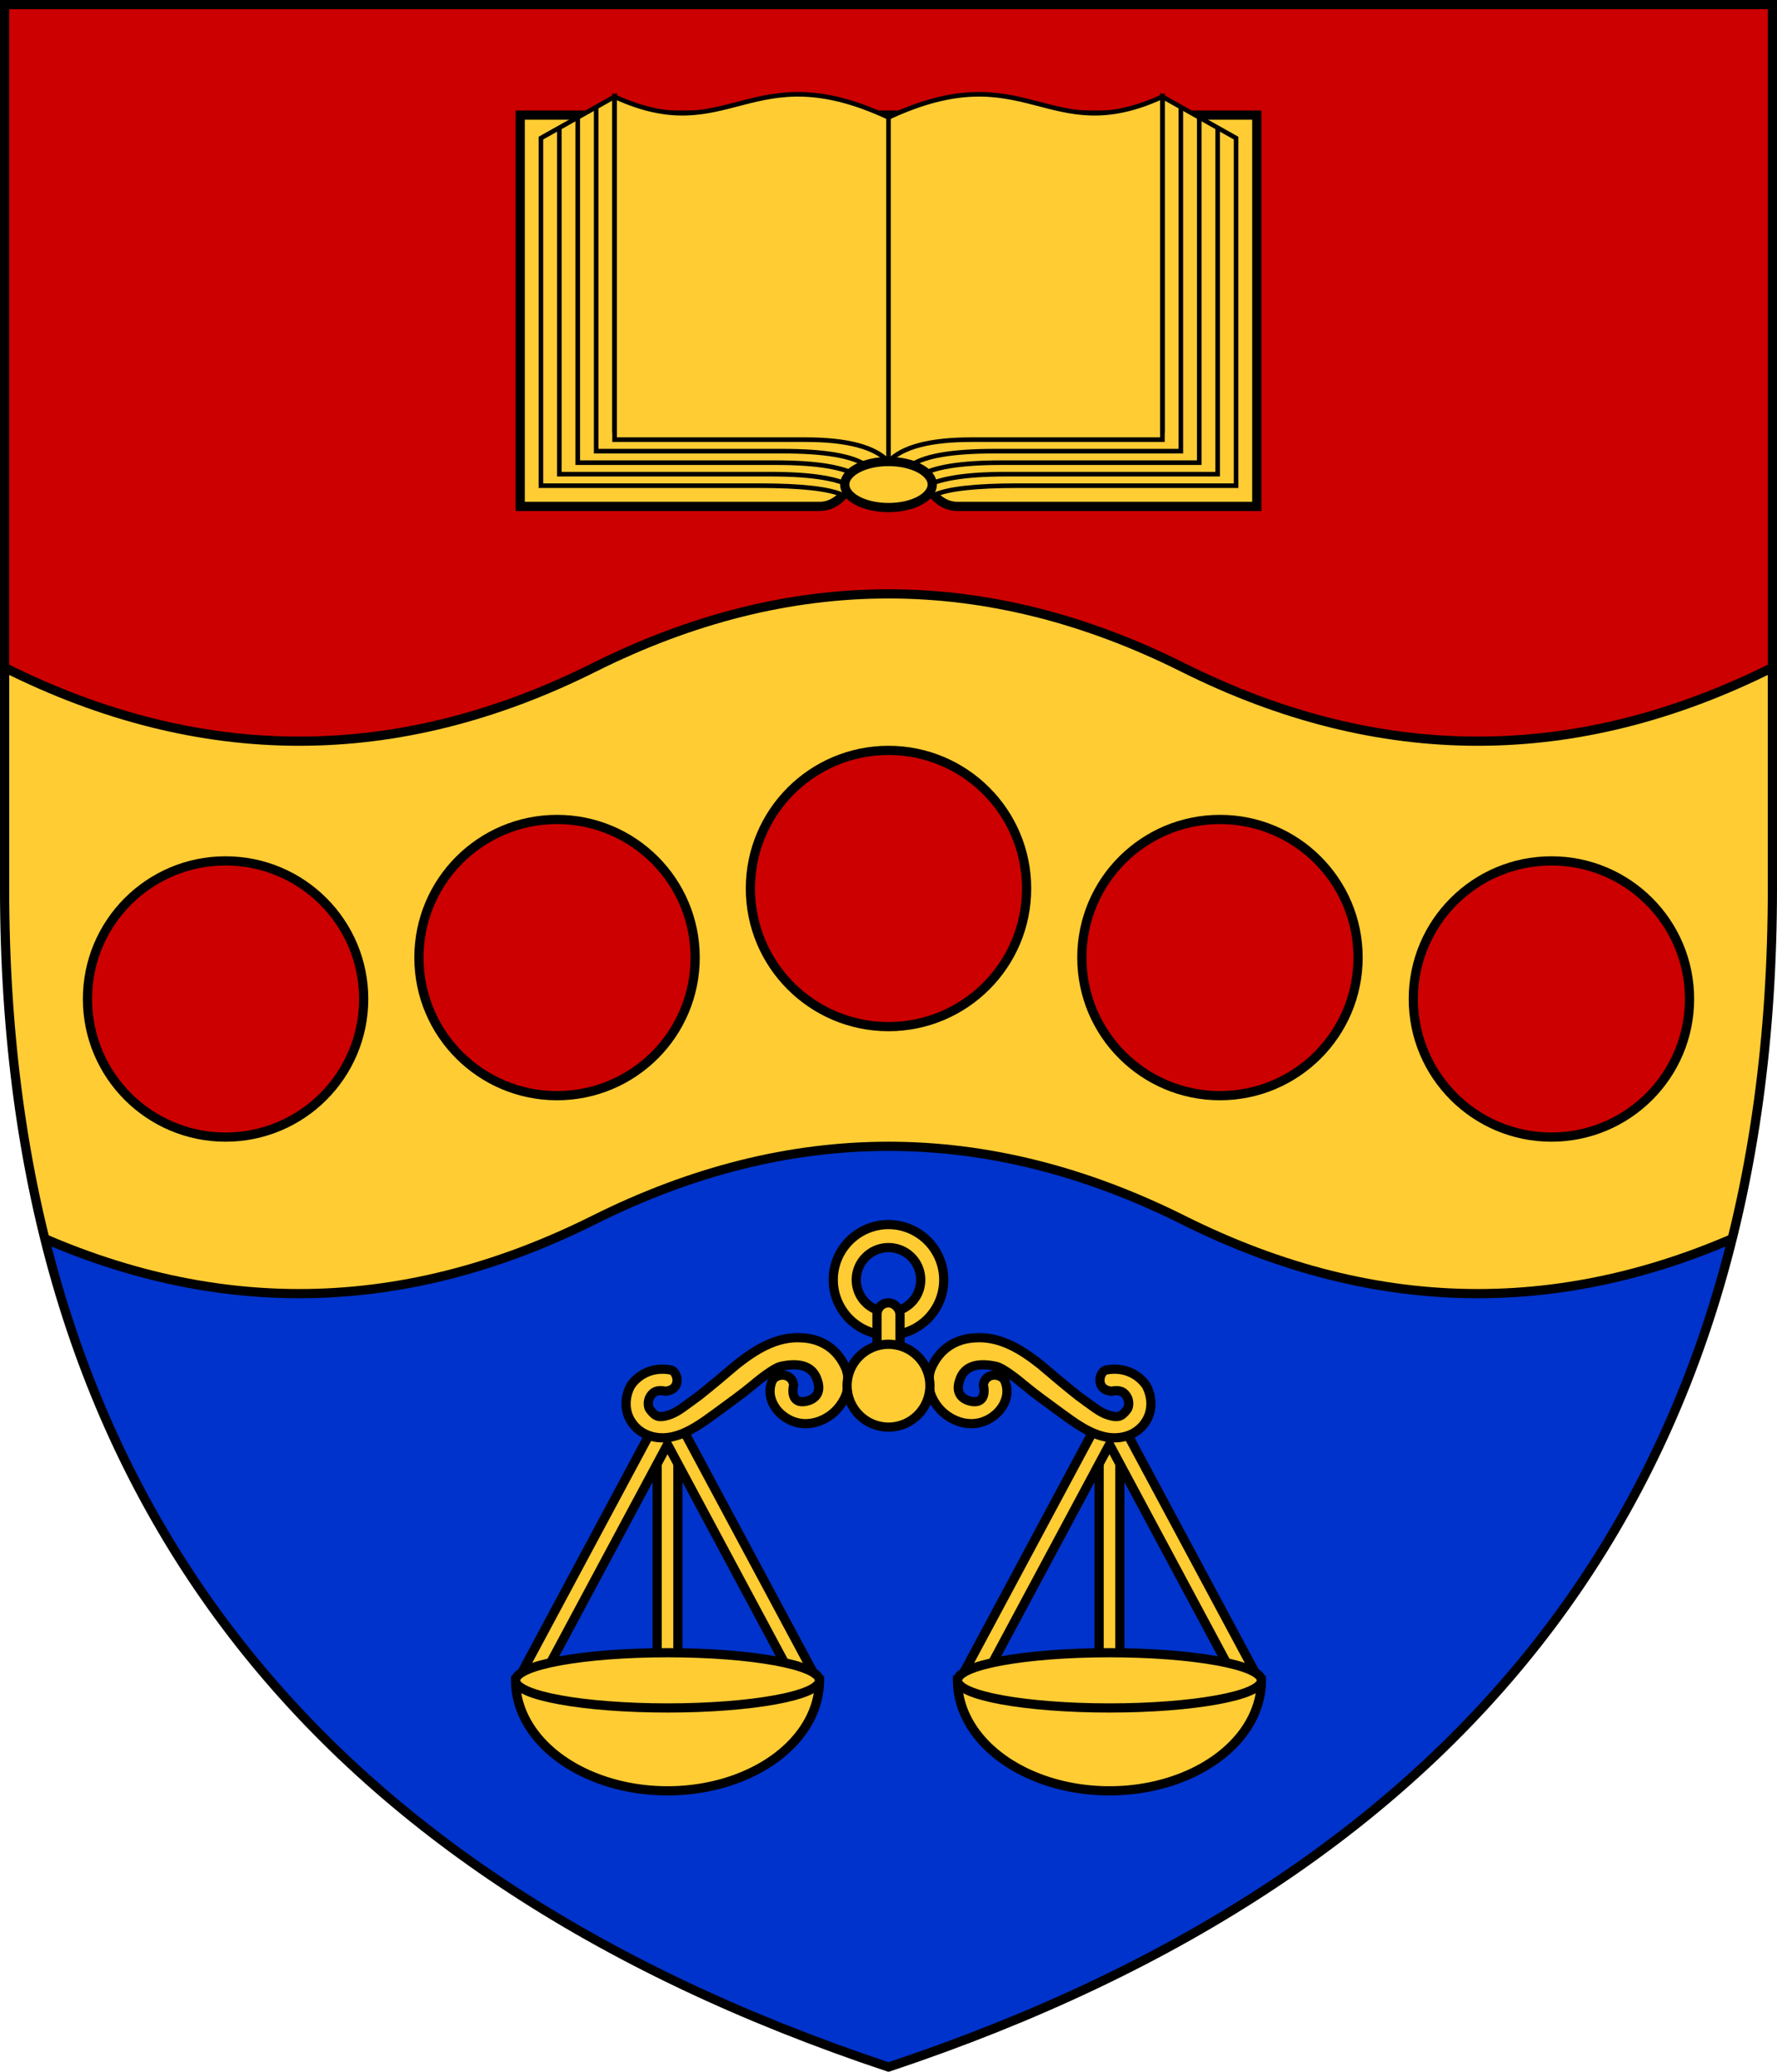 <?xml version="1.0" encoding="UTF-8"?>
<svg xmlns="http://www.w3.org/2000/svg" xmlns:xlink="http://www.w3.org/1999/xlink" width="193" height="225" viewBox="-.5,-.5 193,225">
	<clipPath id="clip">
		<path id="shield" d="M 0,0 v 96 q 0,96 96,128 q 96,-32 96,-128 v -96 z"/>
	</clipPath>
	<g clip-path="url(#clip)">
		<rect width="192" height="224" fill="#03c"/>
		<rect width="192" height="102" fill="#c00"/>
		<path d="M 0,72 q 32,16 64,0 t 64,0 t 64,0 v 60 q -32,16 -64,0 t -64,0 t -64,0 z" fill="#fc3" stroke="#000" stroke-width="1"/>
	</g>
	<use xlink:href="#shield" fill="none" stroke="#000" stroke-width="1"/>
	<use xlink:href="#torteau" x="-72" y="12"/>
	<use xlink:href="#torteau" x="-36" y="7.5"/>
	<circle id="torteau" cx="96" cy="96" r="15" fill="#c00" stroke="#000" stroke-width="1"/>
	<use xlink:href="#torteau" x="36" y="7.5"/>
	<use xlink:href="#torteau" x="72" y="12"/>
	<g id="book" transform="translate(96,3) scale(.5)" fill="none" stroke="#000" stroke-width="1">
		<path d="M 0,18 h -80 v 85 h 65 q 4.5,0 7.5,-6 h 15 q 3,6 7.5,6 h 65 v -85 z" fill="#fc3" stroke-width="2"/>
		<path d="M 0,100.5 h -10 q -4.5,-2 -18,-2 h -47.5 v -75.5 l 16,-9 v 72.5 h 119 v -72.5 l 16,9 v 75.5 h -47.5 q -13.5,0 -18,2 z" fill="#fc3"/>
		<path d="M -71.5,20.75 V 96 h 46 q 13.5,0 18,3 h 15 q 4.5,-3 18,-3 h 46 V 20.75"/>
		<path d="M -67.5,18.5 V 93.5 h 43 q 13.5,0 18,3 h 13 q 4.5,-3 18,-3 h 43 V 18.5"/>
		<path d="M -63.5,16.25 V 91 h 40.5 q 13.5,0 18,3 h 10 q 4.5,-3 18,-3 h 40.5 V 16.25"/>
		<path d="M -59.5,14 C -34.5,25.5 -30,4.5 0,18.5 C 30,4.5 34.5,25.5 59.5,14 V 88.5 H 18 Q 4.5,88.5 0,93.25 Q -4.5,88.5 -18,88.5 H -59.5 z" fill="#fc3"/>
		<path d="M 0,18 v 80"/>
		<ellipse cy="98.25" rx="9.5" ry="5" fill="#fc3" stroke-width="2"/>
	</g>
	<g id="balance" transform="translate(96)" fill="#fc3" stroke="#000" stroke-width="1">
		<g id="balance-pan">
			<path d="M -24,154.5 V 182" stroke="#000" stroke-width="3.25"/>
			<path d="M -24,154.5 V 182" stroke="#fc3" stroke-width="1.25"/>
			<path d="M -39,182 L -24,154 L -9,182" fill="none" stroke="#000" stroke-width="3.25" stroke-linecap="round" stroke-linejoin="bevel"/>
			<path d="M -39,182 L -24,154 L -9,182" fill="none" stroke="#fc3" stroke-width="1.25" stroke-linecap="round" stroke-linejoin="bevel"/>
			<path d="M -16.5,147.7 C -17.8,148.8 -19.2,150 -20.6,151.1 C -22,152.1 -22.9,152.9 -23.9,153.2 C -24.9,153.5 -25.3,153.4 -25.9,152.6 C -26.1,152.4 -26.2,151.7 -25.9,151.2 C -25.6,150.7 -25.2,150.4 -24.2,150.6 C -22.4,150.4 -22.9,148.5 -23.6,148.3 C -25.6,147.9 -27.2,148.8 -28,150 C -28.7,151.3 -28.7,152.9 -27.8,154.1 C -26.7,155.6 -24.8,155.9 -23.3,155.5 C -21.7,155.1 -20.3,154.1 -18.8,153 C -17.3,151.9 -15.9,150.9 -14.7,149.9 C -13.4,148.8 -12.2,148 -11.7,147.9 C -9.9,147.5 -8.2,147.7 -7.7,149.5 C -7.3,150.7 -7.9,151.5 -9,151.7 C -10,151.9 -10.6,151.3 -10.3,149.9 C -10.5,148.6 -12.1,148.6 -12.6,149.4 C -13.7,151.8 -11.2,154.4 -8.6,154.1 C -7.4,154 -5.6,153.2 -4.7,151.2 C -4.3,150.3 -4.3,149.1 -4.6,148.2 C -5.5,146 -7.3,144.9 -9.4,144.8 C -12.2,144.6 -14.6,146.2 -16.5,147.7 z"/>
			<path d="M -40.5,182 a 16.5 12 0 0 0 33,0 z"/>
			<ellipse cx="-24" cy="182" rx="16.5" ry="3"/>
		</g>
		<use xlink:href="#balance-pan" transform="scale(-1,1)"/>
		<path d="M 0,132.5 a 6 6 0 0 0 0,12 a 6 6 0 0 0 0,-12 z m 0,2.5 a 3.5 3.5 0 0 1 0,7 a 3.5 3.5 0 0 1 0,-7 z"/>
		<rect x="-1.25" y="141" width="2.5" height="7" rx="1.25"/>
		<circle cy="150" r="4.5"/>
	</g>
</svg>